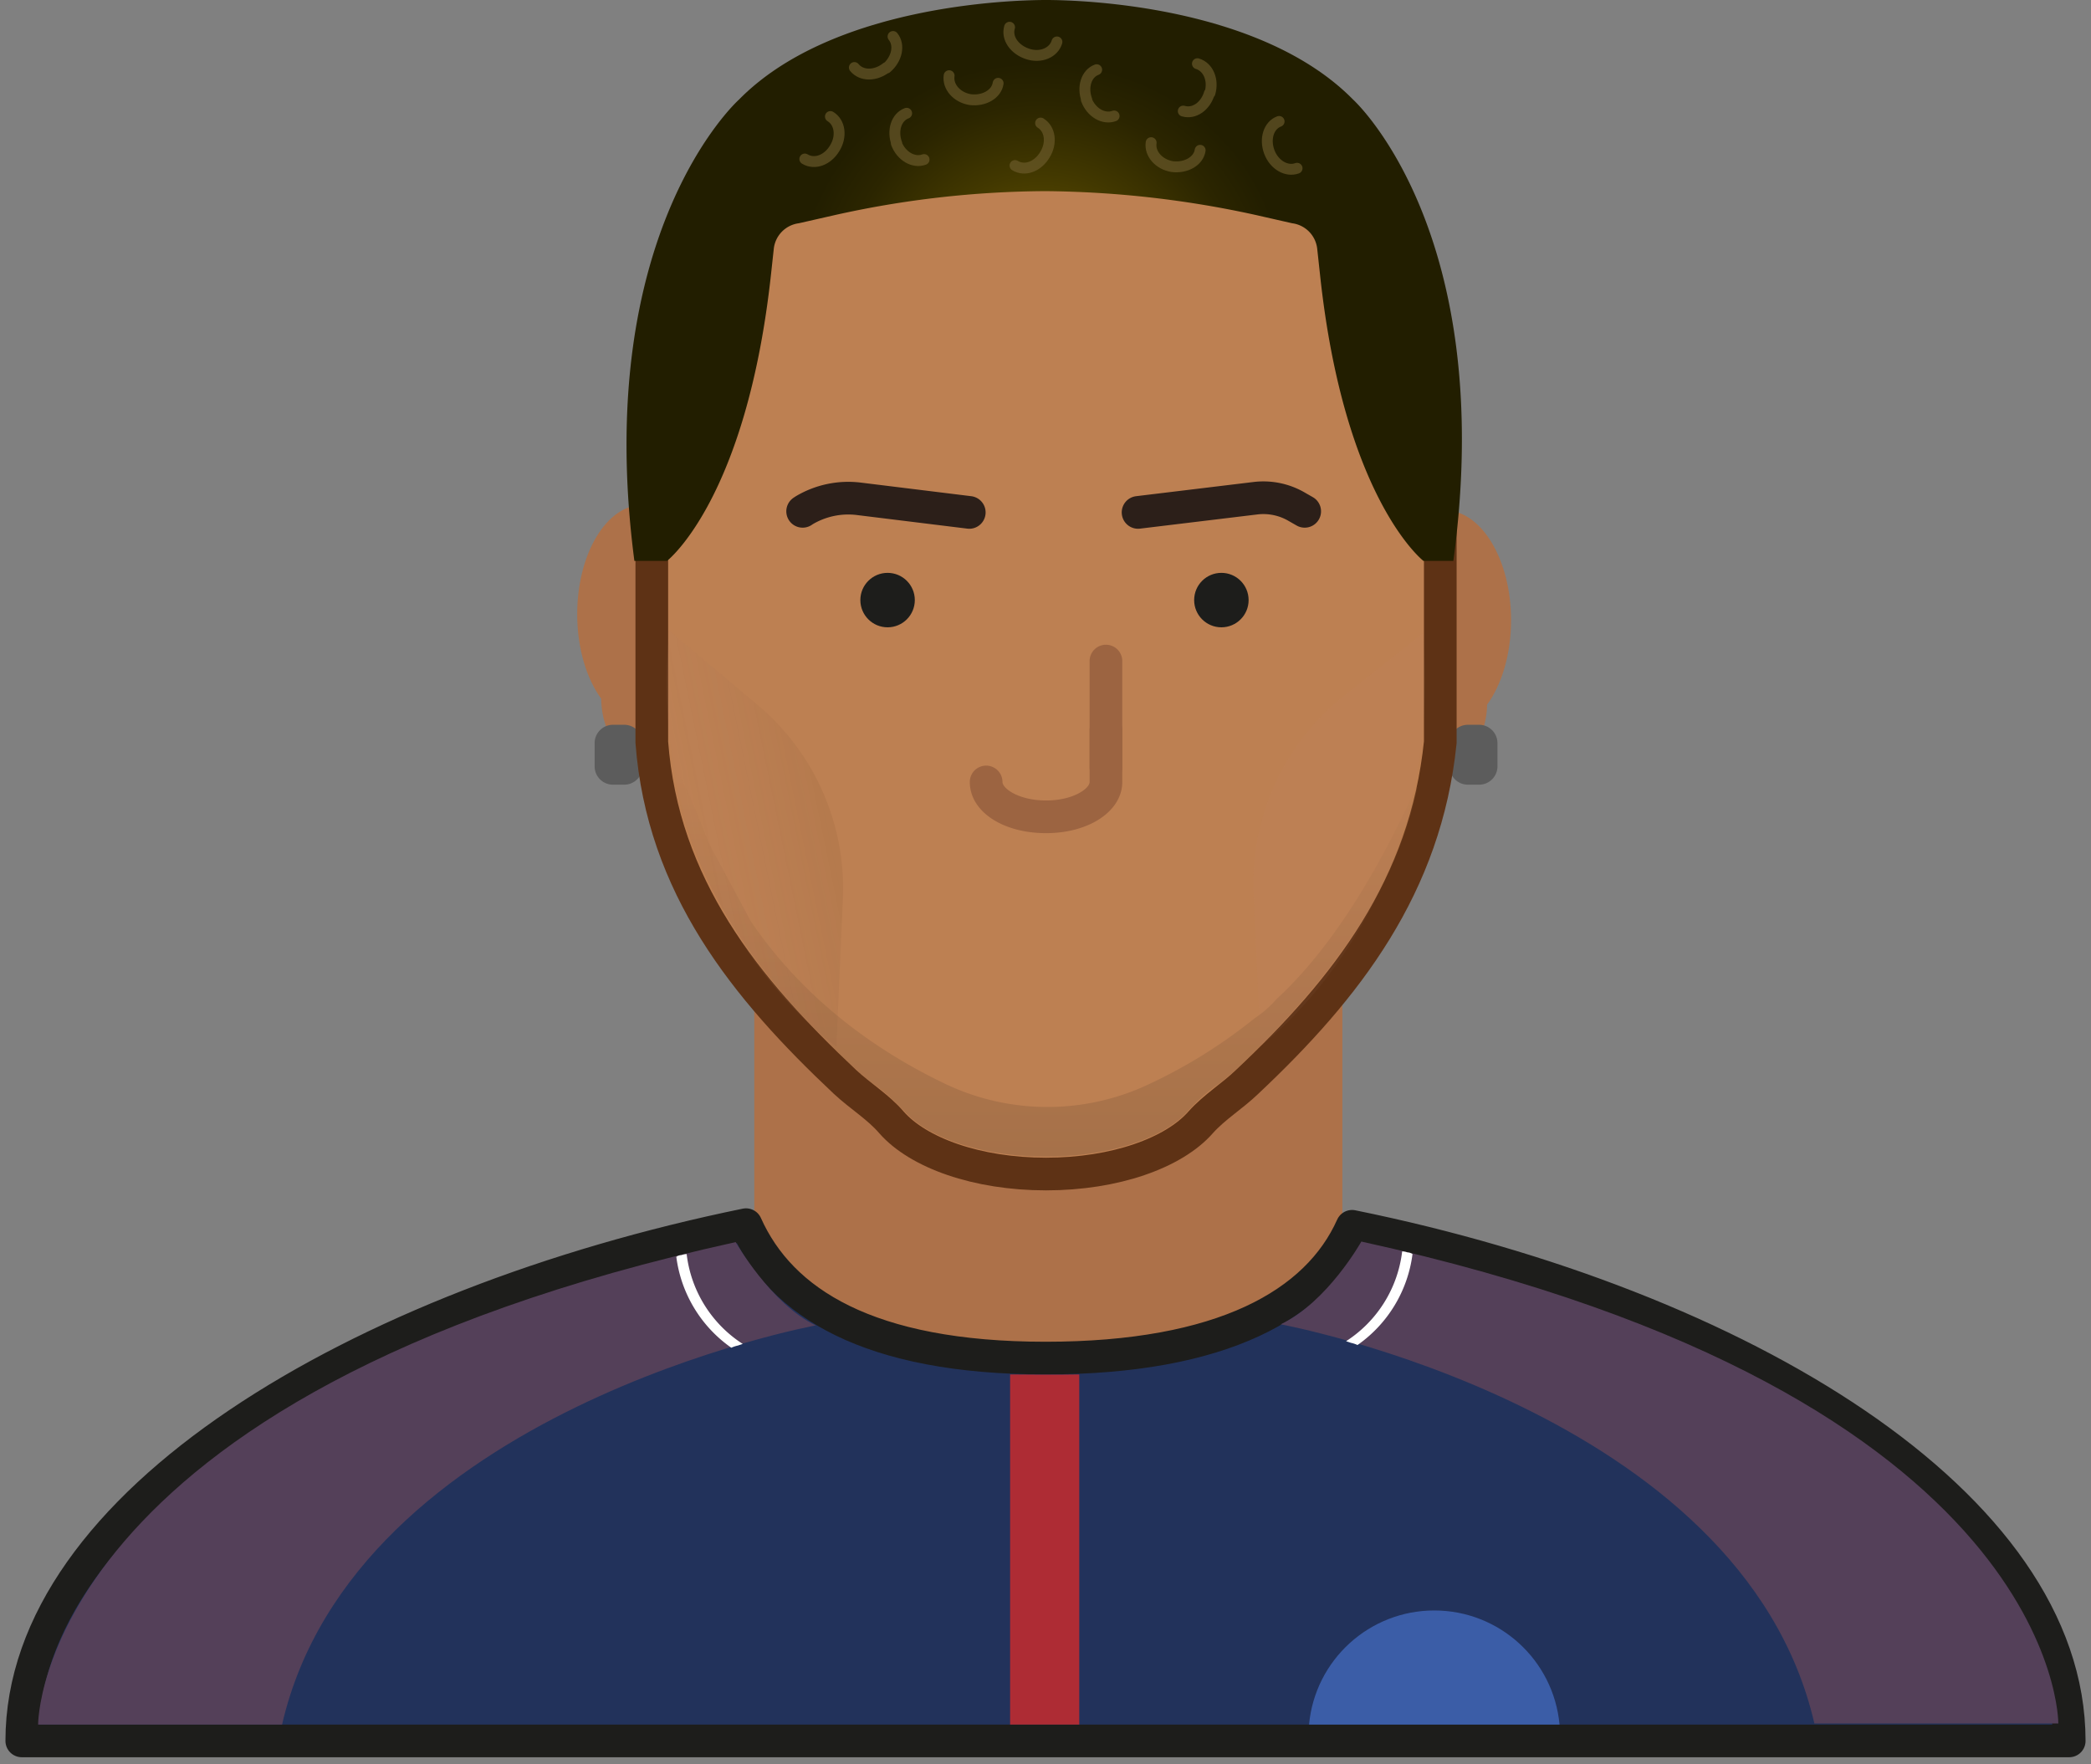 <svg xmlns="http://www.w3.org/2000/svg" width="288" height="243" viewBox="0 0 288 243">
    <rect x="0" y="0" width="288" height="243" fill="#808080" stroke="none"/>
    <defs>
        <radialGradient id="a" cx="49.632%" cy="50.823%" r="39.899%" fx="49.632%" fy="50.823%" gradientTransform="matrix(.671 0 0 1 .163 0)">
            <stop offset="0%" stop-color="#BC9807"/>
            <stop offset="5%" stop-color="#A08205"/>
            <stop offset="11%" stop-color="#826A03"/>
            <stop offset="17%" stop-color="#695702"/>
            <stop offset="24%" stop-color="#584A01"/>
            <stop offset="31%" stop-color="#4E4200"/>
            <stop offset="40%" stop-color="#4B3F00"/>
            <stop offset="50%" stop-color="#423800"/>
            <stop offset="81%" stop-color="#2B2500"/>
            <stop offset="100%" stop-color="#221E00"/>
        </radialGradient>
        <linearGradient id="b" x1="12.175%" x2="88.359%" y1="65.537%" y2="33.233%">
            <stop offset="0%" stop-color="#C28E74" stop-opacity=".3"/>
            <stop offset="100%" stop-color="#925F36"/>
        </linearGradient>
        <linearGradient id="c" x1="278279%" x2="280780%" y1="4419.682%" y2="4851.761%">
            <stop offset="0%" stop-color="#C28E74" stop-opacity=".3"/>
            <stop offset="100%" stop-color="#925F36"/>
        </linearGradient>
        <linearGradient id="d" x1="50%" x2="50%" y1=".002%" y2="100.099%">
            <stop offset="0%" stop-color="#BD8052" stop-opacity=".6"/>
            <stop offset="100%" stop-color="#2C1F19" stop-opacity=".6"/>
        </linearGradient>
    </defs>
    <g fill="none" fill-rule="evenodd" transform="translate(3)">
        <path fill="#AD7149" fill-rule="nonzero" d="M205.125 85.425c0 4.65-1.275 8.85-3.3 11.625-.075 5.25-3.825 9.525-7.05 9.525l1.2-6v-30.3c5.025 0 9.15 6.75 9.15 15.15z"/>
        <path fill="#5C5C5C" fill-rule="nonzero" d="M200.7 108.075h-1.5a2.527 2.527 0 0 1-2.55-2.55v-3.15a2.527 2.527 0 0 1 2.55-2.55h1.5a2.527 2.527 0 0 1 2.55 2.55v3.15a2.527 2.527 0 0 1-2.55 2.55z"/>
        <path fill="#AD7149" fill-rule="nonzero" d="M76.5 84.6c0 4.65 1.275 8.85 3.3 11.625.075 5.25 3.45 9.525 6.675 9.525l-.825-6V69.525c-5.1-.075-9.15 6.75-9.15 15.075z"/>
        <path fill="#5C5C5C" fill-rule="nonzero" d="M82.95 108.075h-1.5a2.527 2.527 0 0 1-2.55-2.55v-3.15a2.527 2.527 0 0 1 2.55-2.55h1.5a2.527 2.527 0 0 1 2.55 2.55v3.15a2.527 2.527 0 0 1-2.55 2.55z"/>
        <path fill="#AD7149" fill-rule="nonzero" d="M100.89 120.795h81v94.95h-81z"/>
        <path fill="#BD8052" fill-rule="nonzero" stroke="#5E3215" stroke-width="4.5" d="M141.075 5.775c-29.85 0-54.3 24.525-54.3 54.525v41.925c1.5 19.8 12.825 33.825 26.625 46.8 2.1 1.95 4.575 3.45 6.375 5.55 3.675 4.2 11.775 7.125 21.3 7.125s17.625-2.925 21.3-7.125c1.875-2.1 4.35-3.6 6.375-5.55 13.8-12.975 24.6-27 26.625-46.8V60.3c0-30-24.45-54.525-54.3-54.525z"/>
        <path fill="#9C6441" fill-rule="nonzero" d="M149.325 98.325a2.25 2.25 0 0 0-2.25 2.25v7.125c0 .9-2.25 2.55-6 2.55s-6-1.65-6-2.55a2.25 2.25 0 1 0-4.5 0c0 4.05 4.5 7.05 10.5 7.05s10.5-3.075 10.5-7.05v-7.125a2.25 2.25 0 0 0-2.25-2.25z"/>
        <path fill="#9C6441" fill-rule="nonzero" d="M149.325 107.925a2.25 2.25 0 0 1-2.25-2.25V91.05a2.25 2.25 0 1 1 4.5 0v14.625a2.25 2.25 0 0 1-2.25 2.25z"/>
        <circle cx="119.25" cy="82.65" r="3.75" fill="#1D1D1B" fill-rule="nonzero"/>
        <circle cx="165.225" cy="82.65" r="3.75" fill="#1D1D1B" fill-rule="nonzero"/>
        <path fill="url(#a)" fill-rule="nonzero" d="M183.375 13.725C170.7.825 146.25 0 141.075 0c-5.175 0-29.625.825-42.3 13.725 0 0-20.325 18.15-14.4 63.525h4.5s10.95-8.475 14.325-39.525l.375-3.45a3.983 3.983 0 0 1 3.45-3.525l4.95-1.125a135.622 135.622 0 0 1 29.025-3.3c9.764.085 19.492 1.19 29.025 3.3l4.95 1.125a3.983 3.983 0 0 1 3.45 3.525l.375 3.45c3.3 31.05 14.25 39.525 14.25 39.525h4.125c6.15-45.45-13.8-63.525-13.8-63.525z"/>
        <path fill="#22325B" fill-rule="nonzero" stroke="#1D1D1B" stroke-linecap="round" stroke-linejoin="round" stroke-width="4.5" d="M0 239.775h282c0-32.7-45.375-60-98.775-70.875-4.8 10.725-17.85 18.15-42.225 18.15s-36.45-7.65-41.25-18.375c-53.4 10.95-99.75 38.4-99.75 71.1"/>
        <path fill="#AE2C34" fill-rule="nonzero" d="M136.125 189.3v48.225h9.525V189.3c-3.75.075-7.8 0-9.525 0z"/>
        <path fill="#544059" fill-rule="nonzero" d="M2.25 237.525h33.6c9.975-43.275 73.5-54.975 73.5-54.975-6.15-2.925-11.025-11.475-11.025-11.475C1.95 192.3 2.25 237.525 2.25 237.525M184.5 171c96.375 21.15 96 66.375 96 66.375h-33.6c-9.975-43.275-73.5-54.975-73.5-54.975 6.45-3.075 11.1-11.4 11.1-11.4z"/>
        <path fill="#FFF" fill-rule="nonzero" d="M190.875 172.5a2.663 2.663 0 0 0-.75-.15 17.1 17.1 0 0 1-7.725 12.375l.675.225c.31.066.612.167.9.3a18.097 18.097 0 0 0 7.575-12.525 1.208 1.208 0 0 0-.675-.225zM90.825 172.875c.241-.086.494-.136.75-.15A17.1 17.1 0 0 0 99.3 185.1l-.675.225a4.23 4.23 0 0 0-.9.3A18.097 18.097 0 0 1 90.15 173.1c.197-.141.433-.22.675-.225z"/>
        <path fill="#3B5DA7" fill-rule="nonzero" d="M211.8 237.525c-.831-8.906-8.306-15.715-17.25-15.715s-16.419 6.81-17.25 15.715h34.5z"/>
        <g stroke="#715F2F" stroke-linecap="round" stroke-linejoin="round" stroke-width="1.5" opacity=".61">
            <path d="M111.375 16.05c1.35.825 1.575 2.775.6 4.35M107.85 21.9c1.35.825 3.15.15 4.125-1.5"/>
        </g>
        <g stroke="#715F2F" stroke-linecap="round" stroke-linejoin="round" stroke-width="1.5" opacity=".61">
            <path d="M124.275 21.975c-1.425.525-3.15-.45-3.825-2.25M121.875 15.6c-1.425.525-2.025 2.4-1.35 4.2"/>
        </g>
        <g stroke="#715F2F" stroke-linecap="round" stroke-linejoin="round" stroke-width="1.5" opacity=".61">
            <path d="M140.325 16.95c1.35.825 1.575 2.775.6 4.35M136.8 22.8c1.35.825 3.15.15 4.125-1.5"/>
        </g>
        <g stroke="#715F2F" stroke-linecap="round" stroke-linejoin="round" stroke-width="1.5" opacity=".61">
            <path d="M134.475 11.475c-.225 1.5-1.95 2.475-3.825 2.25M127.725 10.425c-.225 1.5 1.05 3 2.925 3.3"/>
        </g>
        <g stroke="#715F2F" stroke-linecap="round" stroke-linejoin="round" stroke-width="1.5" opacity=".61">
            <path d="M150.45 15.975c-1.425.525-3.15-.45-3.825-2.25M148.05 9.6c-1.425.525-2.025 2.4-1.35 4.2"/>
        </g>
        <g stroke="#715F2F" stroke-linecap="round" stroke-linejoin="round" stroke-width="1.5" opacity=".61">
            <path d="M175.65 23.175c-1.425.525-3.15-.45-3.825-2.25M173.175 16.725c-1.425.525-2.025 2.4-1.35 4.2"/>
        </g>
        <g stroke="#715F2F" stroke-linecap="round" stroke-linejoin="round" stroke-width="1.5" opacity=".61">
            <path d="M161.925 8.775c1.5.45 2.25 2.25 1.725 4.05M159.975 15.3c1.5.45 3.075-.675 3.6-2.475"/>
        </g>
        <g stroke="#715F2F" stroke-linecap="round" stroke-linejoin="round" stroke-width="1.5" opacity=".61">
            <path d="M162.3 20.7c-.225 1.5-1.95 2.475-3.825 2.25M155.55 19.65c-.225 1.5 1.05 3 2.925 3.3"/>
        </g>
        <g stroke="#715F2F" stroke-linecap="round" stroke-linejoin="round" stroke-width="1.5" opacity=".61">
            <path d="M142.575 5.775c-.45 1.5-2.25 2.25-4.05 1.65M136.05 3.75c-.45 1.5.675 3.075 2.475 3.675"/>
        </g>
        <g stroke="#715F2F" stroke-linecap="round" stroke-linejoin="round" stroke-width="1.5" opacity=".61">
            <path d="M120 5.025c.975 1.2.525 3.15-.9 4.35M114.675 9.3c.975 1.2 2.925 1.2 4.425 0"/>
        </g>
        <path stroke="#2C1F19" stroke-linecap="round" stroke-linejoin="round" stroke-width="4.5" d="M130.5 70.575L115.275 68.7a11.888 11.888 0 0 0-7.5 1.575l-.225.15M153.75 70.575l16.125-1.95a9.105 9.105 0 0 1 5.775 1.2l1.05.6"/>
        <path fill="url(#b)" fill-rule="nonzero" d="M89.175 86.85l11.85 9.975A33 33 0 0 1 113.1 123.6l-.9 20.55c-.075 0-26.7-18.75-23.025-57.3z" opacity=".19"/>
        <path fill="url(#c)" fill-rule="nonzero" d="M192.975 87.225l-11.25 8.925a33 33 0 0 0-12.075 26.775l.975 21.15c0-.075 25.575-18.6 22.35-56.85z" opacity=".19"/>
        <path fill="url(#d)" fill-rule="nonzero" d="M172.8 137.625a15 15 0 0 1-3 2.625 71.01 71.01 0 0 1-14.55 9.075 32.7 32.7 0 0 1-28.125-.075c-13.125-6.3-21.45-14.625-26.7-22.35l-5.775-10.725c-2.475-6.15-3.825-9.9-5.025-9.825 3.225 18.075 14.475 30.825 25.275 40.95.8.758 1.652 1.46 2.55 2.1a29.692 29.692 0 0 1 4.05 3.6c3.375 3.825 11.025 6.3 19.575 6.3 8.55 0 16.2-2.475 19.575-6.3a22.853 22.853 0 0 1 4.05-3.6c.9-.675 1.725-1.35 2.55-2.1 17.025-16.05 22.8-28.575 24.975-38.925-.525.15-7.575 18.375-19.425 29.25z" opacity=".26"/>
    </g>
</svg>
